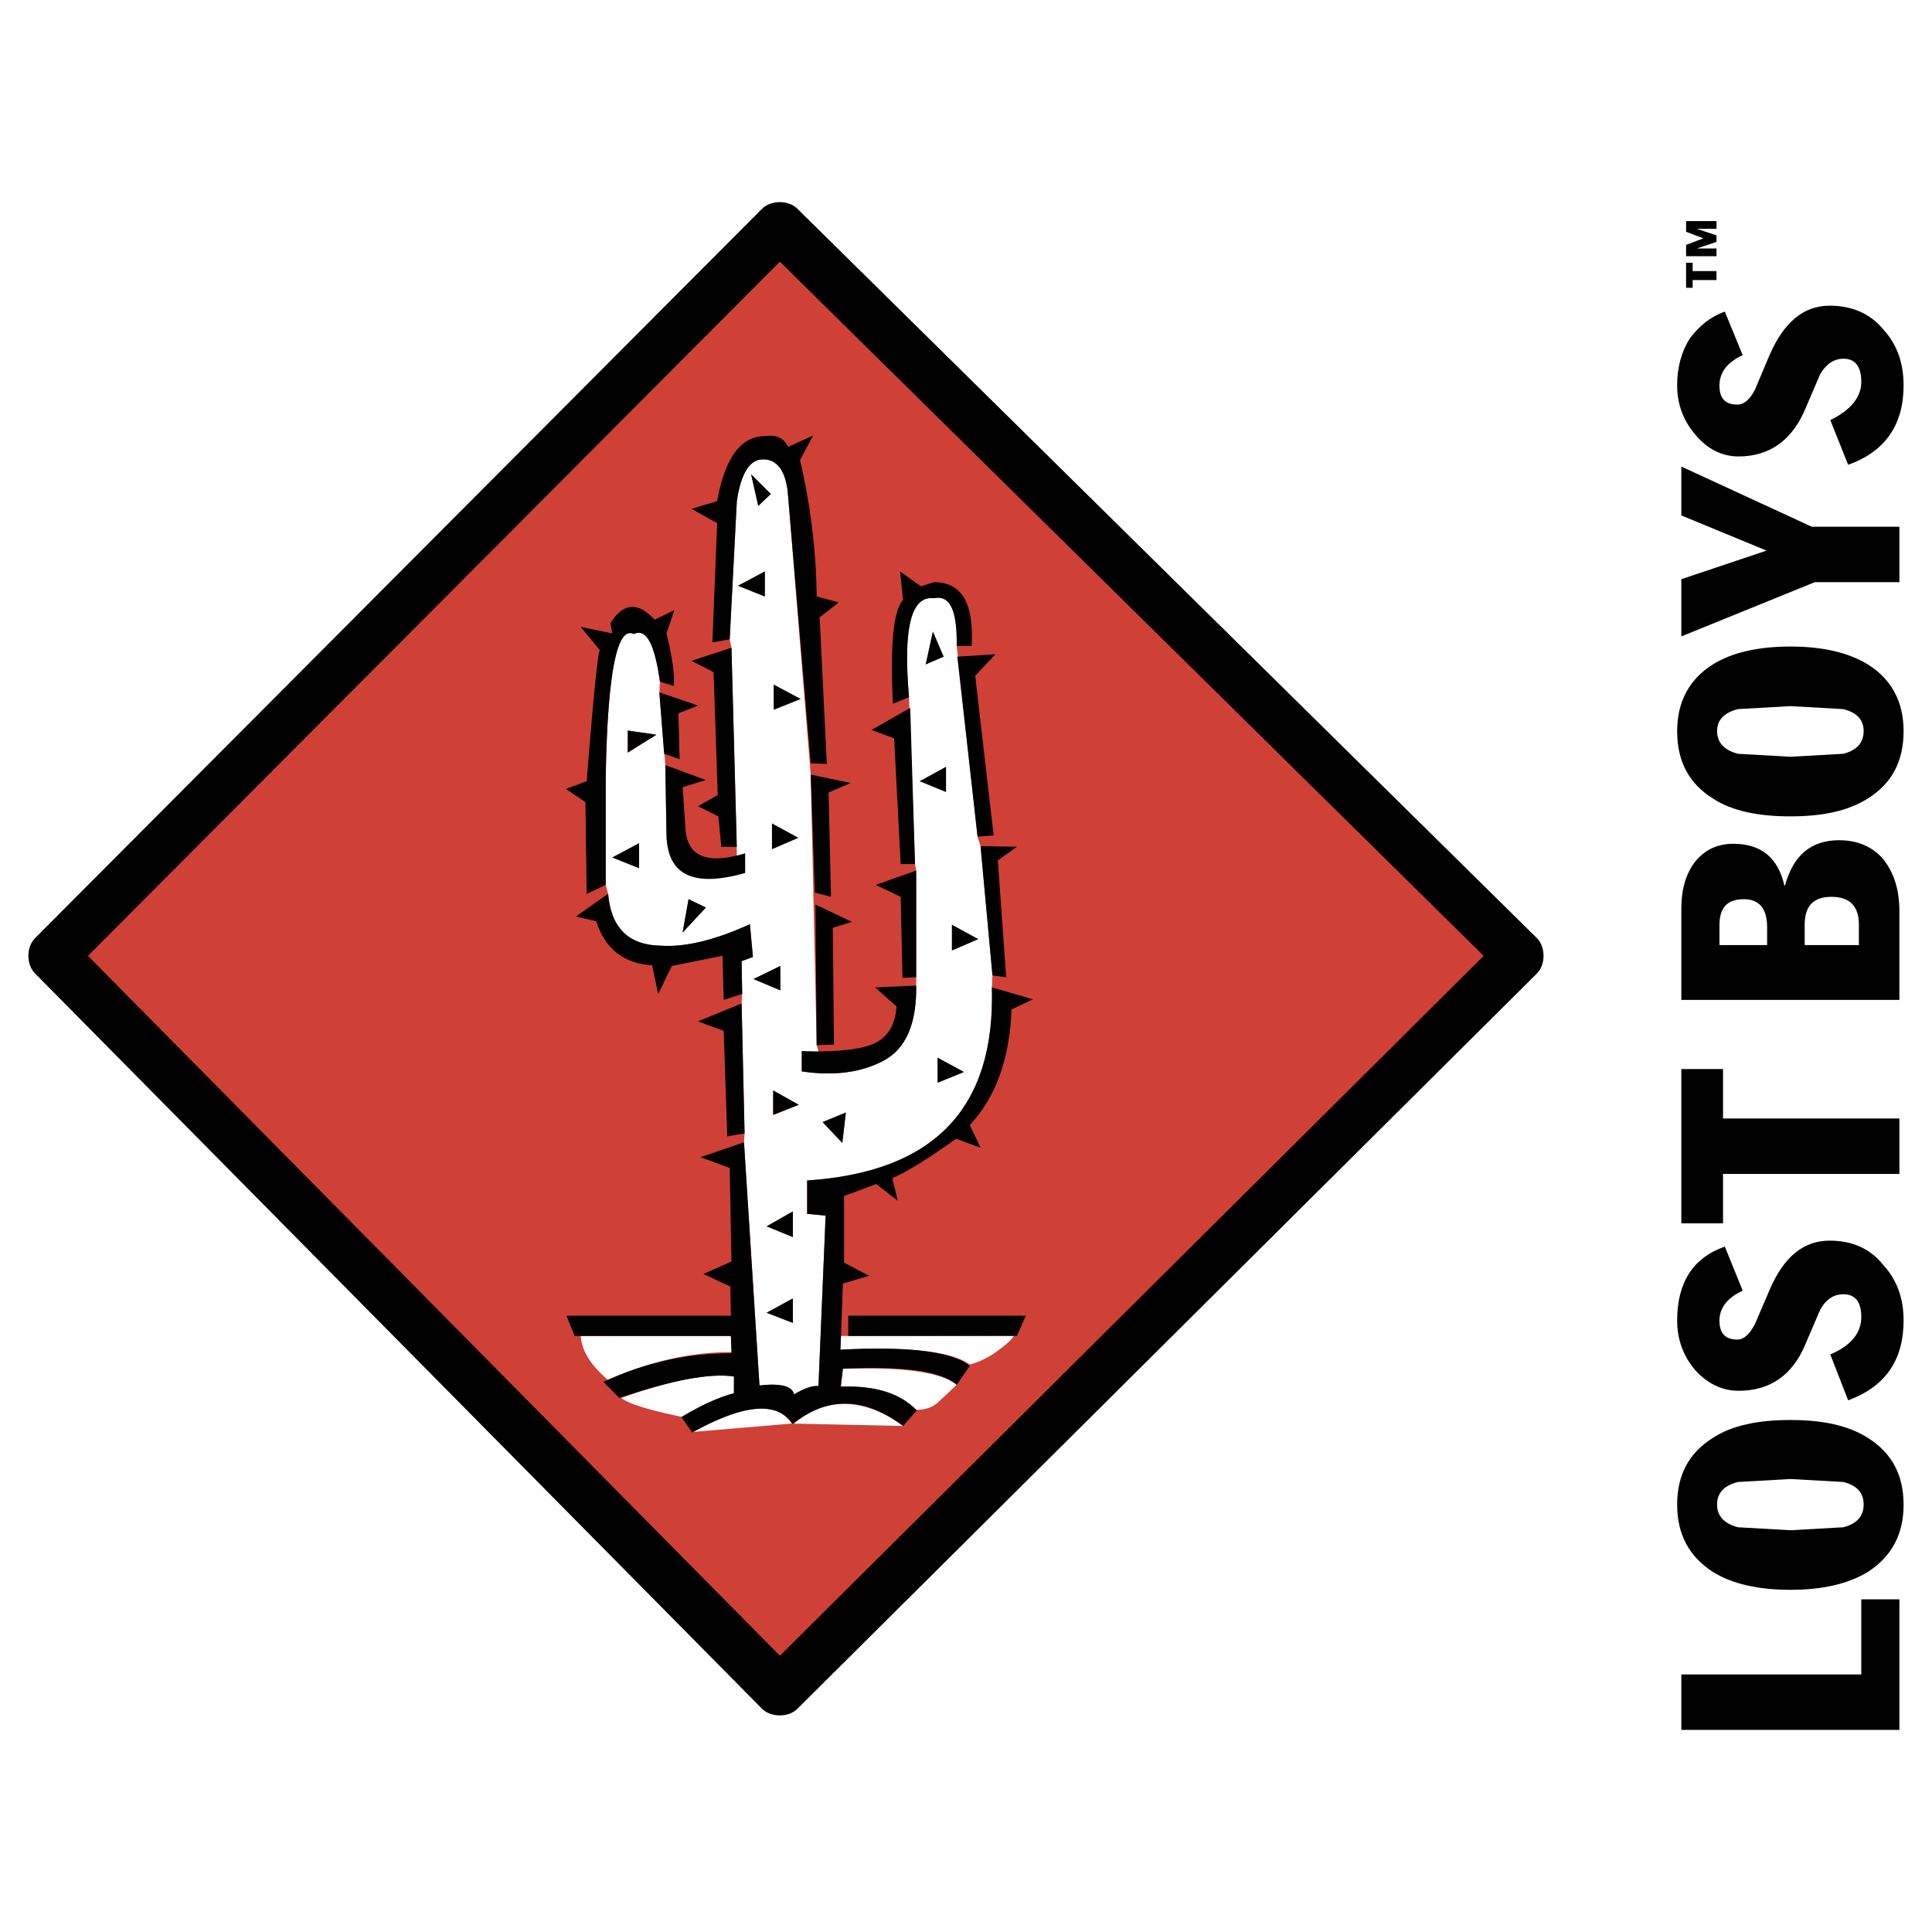 <svg xmlns="http://www.w3.org/2000/svg" width="2500" height="2500" viewBox="0 0 192.756 192.756"><path fill-rule="evenodd" clip-rule="evenodd" fill="#fff" d="M0 0h192.756v192.756H0V0z"/><path fill-rule="evenodd" clip-rule="evenodd" d="M189.504 159.568h-3.803v7.493h-17.955v5.529h21.758v-13.022zM178.625 141.674c-3.209 0-5.826.535-7.729 1.783-2.379 1.486-3.566 3.688-3.566 6.66s1.188 5.172 3.566 6.717c1.902 1.189 4.52 1.783 7.729 1.783 3.211 0 5.768-.594 7.73-1.783 2.377-1.545 3.566-3.744 3.566-6.717s-1.189-5.174-3.566-6.66c-1.962-1.248-4.519-1.783-7.73-1.783zm0 5.887l5.291.297c1.367.355 2.021 1.07 2.021 2.26 0 1.129-.654 1.902-2.021 2.258l-5.291.297-5.232-.297c-1.367-.355-2.08-1.129-2.08-2.258 0-1.189.713-1.904 2.08-2.26l5.232-.297zM189.922 131.746c0-2.201-.654-4.043-2.021-5.529-1.309-1.666-3.152-2.438-5.352-2.438-2.615 0-4.578 1.604-6.004 4.934l-1.428 3.33c-.535 1.07-1.129 1.605-1.783 1.605-1.248 0-1.783-.654-1.783-1.902s.771-2.26 2.318-2.973l-1.783-4.4c-3.211 1.129-4.756 3.627-4.756 7.373 0 1.961.652 3.627 1.842 4.994 1.189 1.307 2.676 2.02 4.281 2.02 3.15 0 5.41-1.545 6.719-4.756l1.426-3.328c.596-1.07 1.367-1.547 2.318-1.547 1.189 0 1.785.773 1.785 2.26 0 1.605-1.012 2.854-3.092 3.746l1.783 4.578c3.686-1.367 5.53-3.984 5.53-7.967zM171.906 106.656h-4.16v15.399h4.16v-4.934h17.598v-5.529h-17.598v-4.936zM169.172 85.908c-.951 1.189-1.426 2.794-1.426 4.756v9.096h21.758v-8.798c0-2.2-.533-3.865-1.604-5.232-1.07-1.248-2.557-1.902-4.4-1.902-2.793 0-4.578 1.486-5.41 4.519h-.059c-.654-2.794-2.32-4.162-5.113-4.162-1.547-.002-2.795.593-3.746 1.723zm2.379 8.383v-1.962c0-1.784.771-2.616 2.438-2.616 1.545 0 2.318.951 2.318 2.794v1.784h-4.756 8.502V92.27c0-1.843.832-2.794 2.674-2.794 1.844 0 2.736.951 2.736 2.794v2.021h-13.912zM178.625 64.505c-3.209 0-5.826.594-7.729 1.784-2.379 1.486-3.566 3.745-3.566 6.658 0 3.032 1.188 5.232 3.566 6.719 1.902 1.248 4.52 1.783 7.729 1.783 3.211 0 5.768-.535 7.73-1.783 2.377-1.487 3.566-3.687 3.566-6.719 0-2.913-1.189-5.172-3.566-6.658-1.962-1.19-4.519-1.784-7.73-1.784zm0 5.945l5.291.298c1.367.356 2.021 1.07 2.021 2.199s-.654 1.902-2.021 2.259l-5.291.297-5.232-.297c-1.367-.357-2.08-1.13-2.08-2.259s.713-1.843 2.08-2.199l5.232-.298zM189.504 58.083v-5.528h-8.738l-13.02-6.005v4.875l8.502 3.508-8.502 2.854v5.707l13.316-5.411h8.442zM189.922 38.464c0-2.259-.654-4.102-2.021-5.588-1.309-1.606-3.152-2.378-5.352-2.378-2.615 0-4.578 1.665-6.004 4.935l-1.428 3.389c-.535 1.07-1.129 1.545-1.783 1.545-1.248 0-1.783-.654-1.783-1.902 0-1.308.771-2.318 2.318-3.032l-1.783-4.34c-1.367.476-2.498 1.367-3.449 2.616-.891 1.368-1.307 2.973-1.307 4.756 0 1.902.652 3.567 1.842 4.935 1.189 1.427 2.676 2.14 4.281 2.14 3.15 0 5.41-1.665 6.719-4.875l1.426-3.33c.596-1.01 1.367-1.545 2.318-1.545 1.189 0 1.785.773 1.785 2.318 0 1.486-1.012 2.794-3.092 3.805l1.783 4.459c3.686-1.309 5.53-3.984 5.53-7.908zM168.875 26.217h-.654v2.497h.654v-.773h2.379v-.891h-2.379v-.833zM169.945 23.78l-1.724.653v1.13h3.033v-.772h-1.963l1.963-.655v-.654l-1.963-.653h1.963v-.774h-3.033v1.07l1.724.655z"/><path fill-rule="evenodd" clip-rule="evenodd" fill="#cf4037" d="M77.794 22.591L5.262 95.36l72.532 73.365 73.78-73.365-73.78-72.769z"/><path d="M79.542 20.812l73.782 72.77c.895.884.902 2.658.01 3.546l-73.782 73.363c-.887.883-2.658.871-3.536-.02L3.483 97.109c-.87-.881-.864-2.631.01-3.507l72.532-72.77c.876-.878 2.635-.89 3.517-.02zm68.489 74.556l-70.222-69.26-69.034 69.26 69.034 69.826 70.222-69.826z"/><path d="M99.02 135.135c1.307-.893 2.02-1.547 2.139-1.902l-17.241.059-.119.061-.06 1.307c6.897-.355 11.296.18 13.02 1.486a8.8 8.8 0 0 0 2.261-1.011zM93.549 139.949l1.903-1.783c-1.665-1.307-5.41-1.783-11.355-1.604l-.179 1.783c3.389-.119 5.886.652 7.491 2.318.891.001 1.605-.237 2.14-.714zM78.983 142.031c-1.486-2.26-4.696-1.963-9.81.832l9.81-.832zM78.983 142.031l11.118.236c-3.924-2.853-7.67-2.912-11.118-.236zM73.275 138.998v-1.664c-2.496-.357-6.242.355-11.295 2.141.654.535 2.616 1.189 6.124 1.902 1.664-1.07 3.388-1.902 5.171-2.379zM73.038 134.896l-.119-1.605H57.937c.119 1.547 1.01 2.914 2.734 4.398 4.103-1.841 8.145-2.793 12.367-2.793z" fill-rule="evenodd" clip-rule="evenodd" fill="#fff"/><path d="M76.188 45.836c-1.367-.06-2.259 1.368-2.675 4.162L72.8 63.792l.178.832.594 22.651c-4.637.772-7.015-.595-7.075-4.042l-.119-6.897-.594-7.253.059-1.07c-.534-3.805-1.366-5.351-2.615-4.756-1.665-.833-2.616 3.864-2.794 14.269v10.761l.238.892c.297 3.389 2.022 5.113 5.232 5.173 2.497.178 5.529-.595 8.918-2.141l.297 3.27-1.129.417.059 3.271-.059.951.297 12.961-.06.891 1.546 24.258c2.14-.238 3.27.059 3.447.891 1.011-.594 1.784-.891 2.438-.832l.713-17.004-1.843-.178v-3.33c12.663-.832 18.788-7.193 18.43-19.262l.061-1.189-1.189-12.905-.299-.951-2.08-19.025c.059-3.507-.654-5.113-2.26-4.756-2.318-.297-3.091 3.032-2.497 9.869l.595 16.647.119.654v11.475c.06 3.744-1.01 6.242-3.15 7.432-2.26 1.248-5.053 1.604-8.264 1.129v-2.021l1.665.059-.178-.652-.595-26.992-2.26-27.824c-.178-2.44-1.07-3.629-2.438-3.629z" fill-rule="evenodd" clip-rule="evenodd" fill="#fff"/><path fill-rule="evenodd" clip-rule="evenodd" d="M87.366 88.286l2.497 1.189.179 8.086 1.366-.061V86.859l-4.042 1.427zM101.455 133.291l.893-2.021H84.63v2.021h16.825zM73.513 84.481l-.535-19.857-3.983 1.307 2.199 1.13.417 12.248-1.963 1.129 2.022 1.011.297 3.032h1.546z"/><path fill-rule="evenodd" clip-rule="evenodd" d="M65.784 69.083l.476 6.123 1.546.535-.119-4.577 1.961-.774-3.864-1.307zM86.95 72.828l2.258.833.655 12.544h1.427l-.477-15.577-3.863 2.2zM95.511 65.515l2.02 17.955 1.606-.119-1.842-15.933 2.021-2.14-3.805.237zM80.885 77.287l.416 11.772 1.606.416-.238-10.404 2.199-.952-3.983-.832zM83.084 92.566l1.904-.594-3.627-1.724.119 14.031 1.725-.06-.121-11.653zM99.555 85.848l1.9-1.367-3.625-.06 1.19 12.901 1.365.178-.83-11.652zM57.461 91.437l2.021.475c.892 2.794 2.794 4.221 5.589 4.4l.594 2.854 1.367-2.795 5.053-1.011.12 4.399 1.843-.594-.059-3.271 1.129-.417-.297-3.27c-3.389 1.546-6.421 2.319-8.918 2.141-3.21-.06-4.935-1.784-5.232-5.173l-3.21 2.262z"/><path d="M87.246 104.1c-1.307.596-3.745.893-7.252.773v2.021c3.211.475 6.004.119 8.264-1.129 2.14-1.189 3.21-3.688 3.15-7.432l-4.102.178 2.141 1.902c-.119 1.784-.832 3.034-2.201 3.687zM66.378 76.335l.119 6.897c.06 4.042 2.616 5.351 7.848 3.864v-1.962c-3.746 1.13-5.707.357-5.945-2.318l-.297-4.281 2.319-.713-4.044-1.487zM69.648 101.9l2.558.952.356 10.523 1.725-.297-.298-12.961-4.341 1.783zM65.843 68.012l1.368.416c.118-1.07-.119-2.794-.714-5.231l.773-2.318-1.961.951c-1.605-1.783-3.151-1.724-4.399.357l.178 1.011-3.15-.654 1.902 2.318c-.239.595-.654 4.935-1.308 13.08l-2.081.773 1.961 1.308.12 9.156 1.902-.892V77.525c.179-10.404 1.129-15.101 2.794-14.269 1.249-.594 2.081.952 2.615 4.756zM89.803 57.014l.297 2.854c-.951 1.011-1.308 4.4-1.011 10.345l1.605-.654c-.594-6.837.179-10.167 2.497-9.869 1.605-.356 2.319 1.249 2.26 4.756h1.485c.239-4.221-.95-6.362-3.745-6.362l-1.307.416-2.081-1.486zM76.188 45.836c1.368 0 2.259 1.189 2.437 3.626l2.26 26.694 1.605.06-.713-14.625 1.902-1.486-2.199-.594a62.679 62.679 0 0 0-1.665-13.615l1.309-2.438-2.498 1.13c-.415-.892-1.188-1.249-2.318-1.071-2.378 0-3.983 2.141-4.756 6.48l-2.556.773 2.556 1.427-.476 11.891 1.725-.297.713-13.793c.416-2.794 1.307-4.221 2.674-4.162z" fill-rule="evenodd" clip-rule="evenodd"/><path d="M100.92 100.711l2.141-1.01-4.102-1.189c.357 12.068-5.767 18.43-18.43 19.262v3.33l1.843.178-.713 17.004c-.654-.059-1.427.238-2.438.832-.178-.832-1.308-1.129-3.447-.891l-1.546-24.258-4.34 1.486 2.914 1.07.178 9.334-2.794 1.248 2.675 1.248.06 2.914H56.51l.833 2.021h15.576l.059 1.725c-4.28 0-8.561.891-12.782 2.854l1.605 1.605c5.231-1.785 9.037-2.498 11.415-2.141v1.664c-1.724.477-3.448 1.309-5.232 2.379l1.07 1.545c5.172-2.854 8.502-3.15 10.048-.832 3.448-2.795 7.134-2.734 10.999.178l1.367-1.545c-1.665-1.725-4.162-2.496-7.61-2.377l.238-1.783c6.063-.299 9.869.236 11.355 1.604l1.307-1.902c-1.784-1.426-6.123-1.961-12.901-1.605l.238-6.6 2.616-.773-2.498-1.307v-6.658l3.211-1.189 2.14 1.664-.535-2.258c1.546-.654 3.687-2.021 6.362-3.926l2.438.893-1.071-2.26c2.617-2.794 3.984-6.659 4.162-11.534z" fill-rule="evenodd" clip-rule="evenodd"/><path fill-rule="evenodd" clip-rule="evenodd" fill="#cf4037" d="M79.696 110.225l-2.556-1.428v2.437l2.556-1.009zM84.036 114.029l.357-3.033-2.319.951 1.962 2.082zM79.102 129.545l-2.616 1.428 2.616 1.011v-2.439zM79.102 120.865l-2.616 1.487 2.616 1.07v-2.557zM75.178 97.68l2.676 1.129v-2.438l-2.676 1.309zM76.308 57.014l-2.676 1.426 2.676 1.071v-2.497zM94.975 92.269v2.557l2.617-1.13-2.617-1.427zM96.165 106.953l-2.616-1.426v2.496l2.616-1.07zM63.763 84.125l-2.676 1.426 2.676 1.07v-2.496zM79.637 83.589l-2.616-1.427v2.557l2.616-1.13zM79.875 69.736l-2.676-1.426v2.497l2.676-1.071zM94.381 76.514l-2.616 1.427 2.616 1.07v-2.497zM68.698 89.712l-.595 3.33 2.319-2.498-1.724-.832zM65.487 73.303l-2.854-.416v2.2l2.854-1.784zM74.94 47.323l.713 3.151 1.249-1.189-1.962-1.962zM93.073 63.019l-.713 3.27 1.783-.774-1.07-2.496z"/><path fill-rule="evenodd" clip-rule="evenodd" d="M79.696 110.225l-2.556-1.428v2.437l2.556-1.009zM84.036 114.029l.357-3.033-2.319.951 1.962 2.082zM79.102 129.545l-2.616 1.428 2.616 1.011v-2.439zM79.102 120.865l-2.616 1.487 2.616 1.07v-2.557zM75.178 97.68l2.676 1.129v-2.438l-2.676 1.309zM76.308 57.014l-2.676 1.426 2.676 1.071v-2.497zM94.975 92.269v2.557l2.617-1.13-2.617-1.427zM96.165 106.953l-2.616-1.426v2.496l2.616-1.07zM63.763 84.125l-2.676 1.426 2.676 1.07v-2.496zM79.637 83.589l-2.616-1.427v2.557l2.616-1.13zM79.875 69.736l-2.676-1.426v2.497l2.676-1.071zM94.381 76.514l-2.616 1.427 2.616 1.07v-2.497zM68.698 89.712l-.595 3.33 2.319-2.498-1.724-.832zM65.487 73.303l-2.854-.416v2.2l2.854-1.784zM74.94 47.323l.713 3.151 1.249-1.189-1.962-1.962zM93.073 63.019l-.713 3.27 1.783-.774-1.07-2.496z"/></svg>